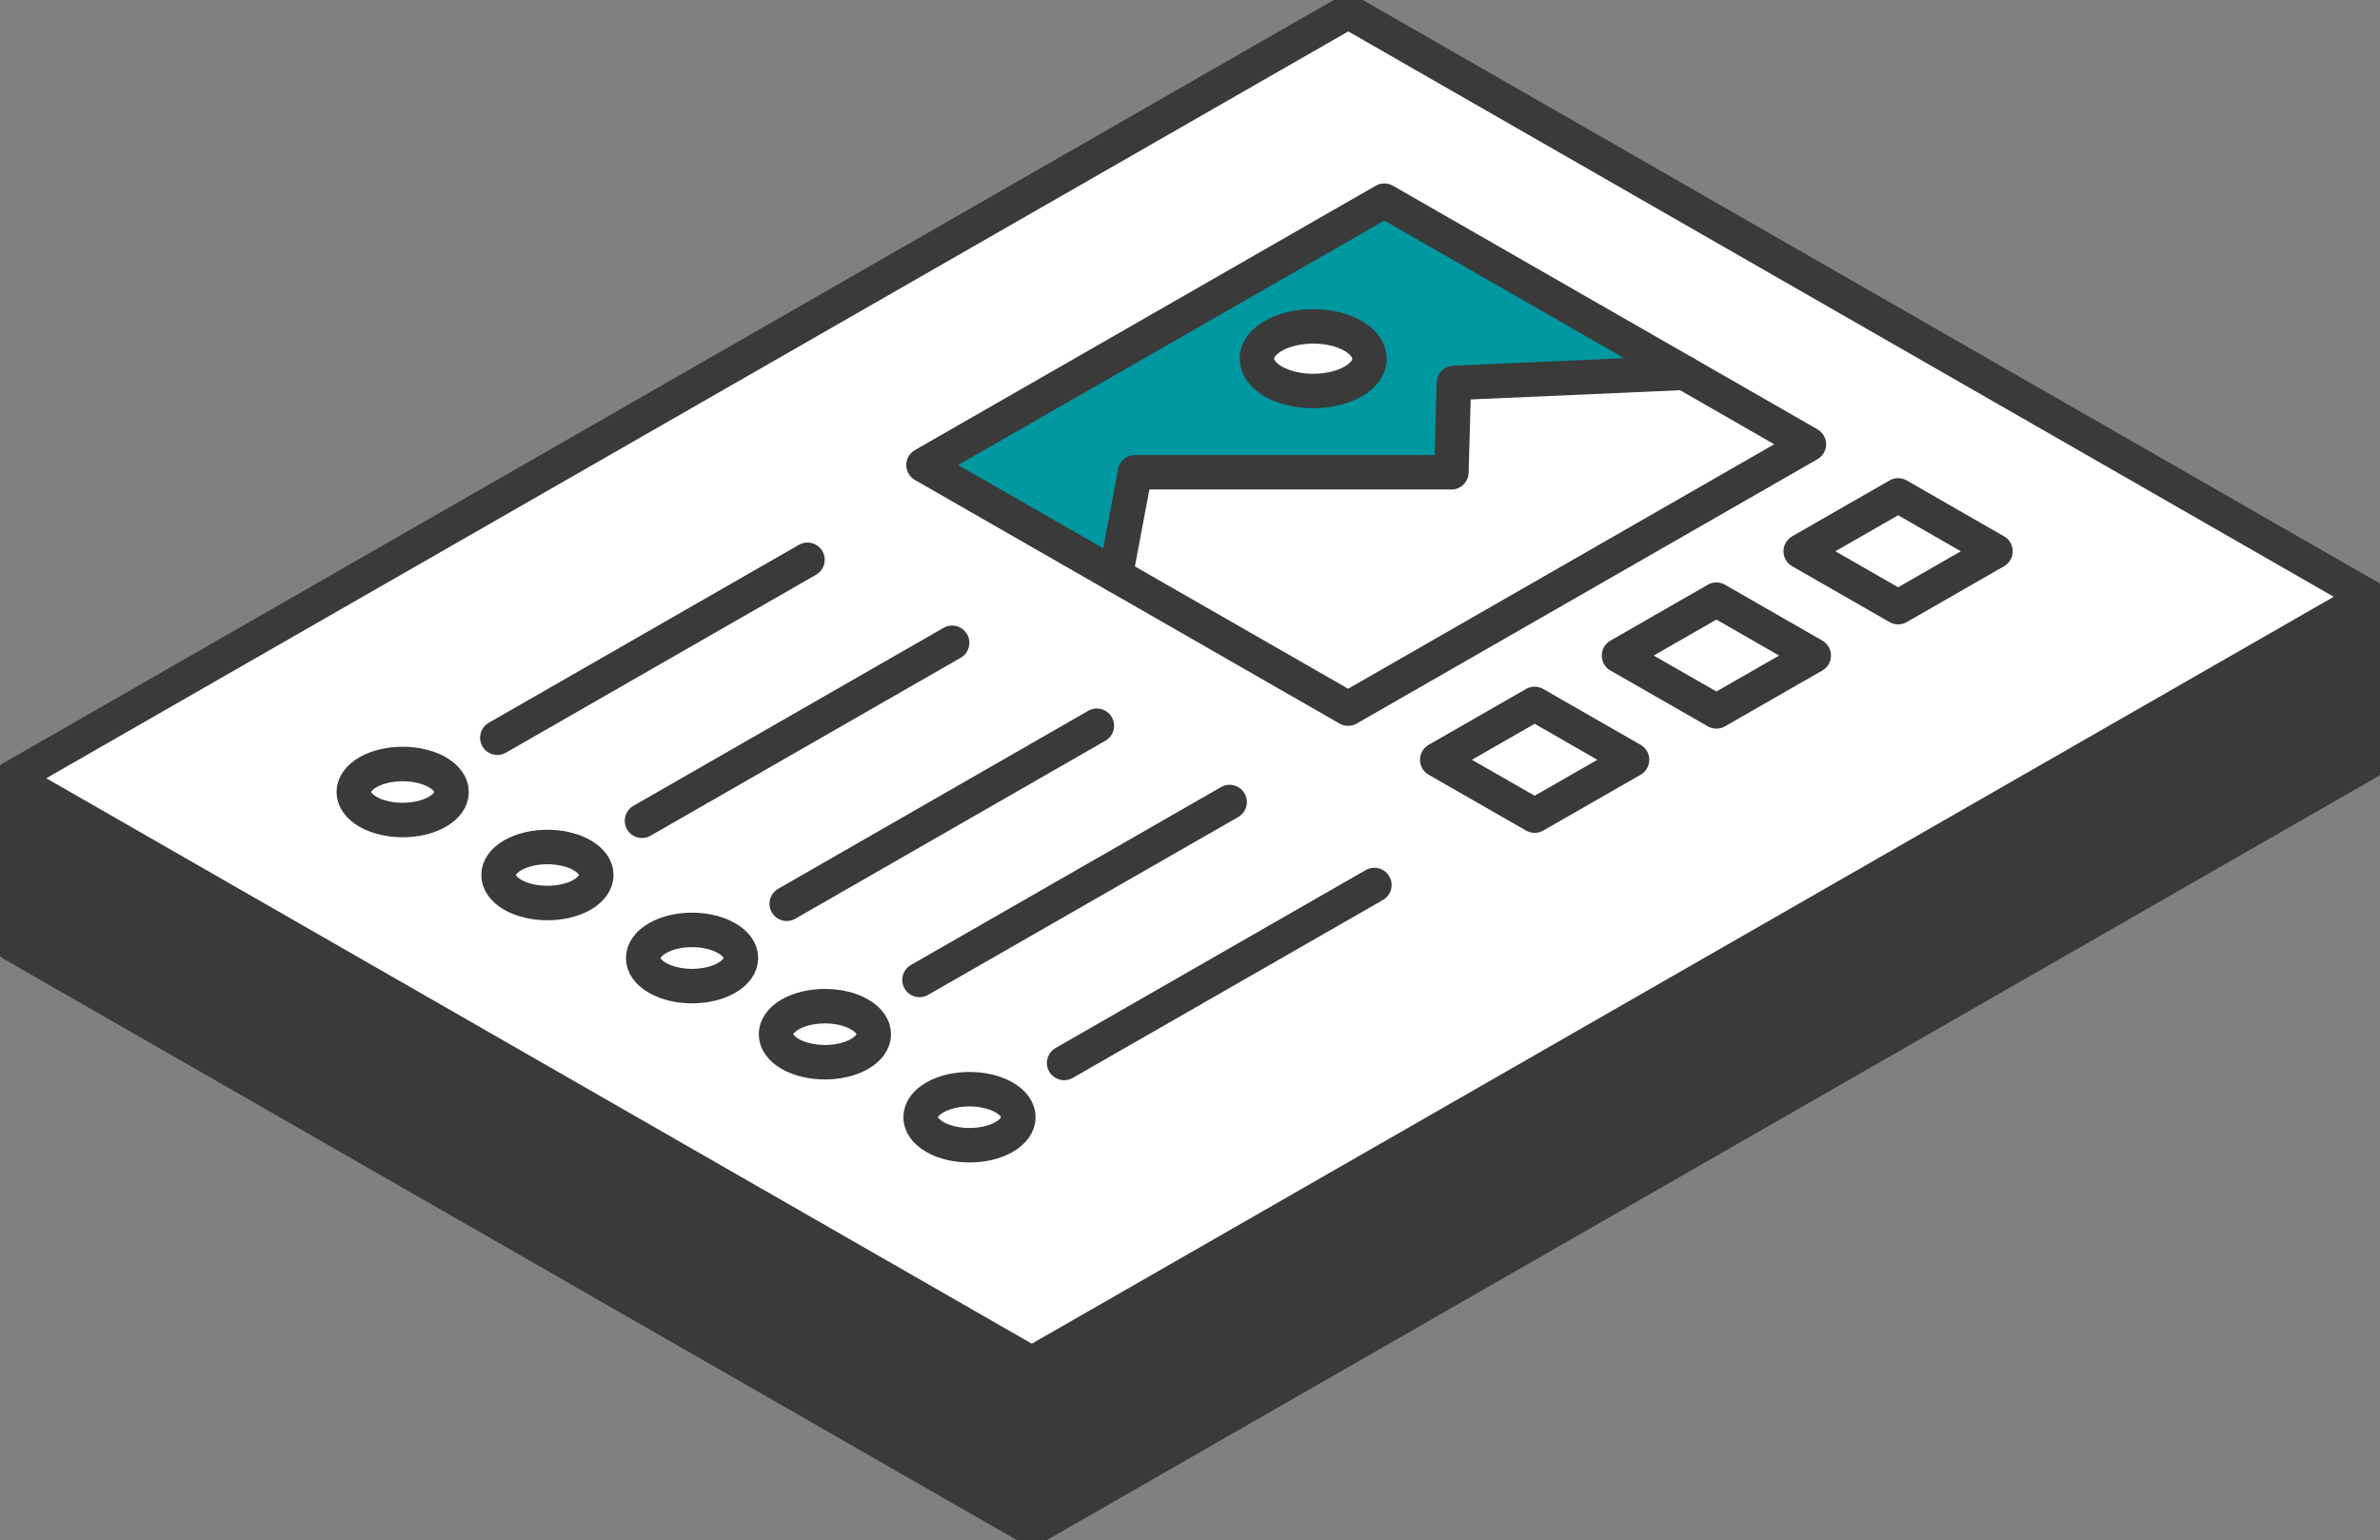 <svg width="207" height="134" viewBox="0 0 207 134" fill="none" xmlns="http://www.w3.org/2000/svg">
<rect x="0" y="0" width="207" height="134" fill="#808080" stroke="none"/>
<g id="lineart" clip-path="url(#clip0_701_5710)">
<g id="dasboard">
<g id="Group">
<path id="Vector" d="M205.992 51.915V66.291L89.742 132.997V118.621L205.992 51.915Z" fill="#3A3A3A"/>
<path id="Vector_2" d="M205.991 51.915L89.741 118.621L1.01 67.702L117.266 1.003L205.991 51.915ZM165.091 52.818L173.555 47.956L165.091 43.095L156.62 47.956L165.091 52.818ZM149.279 61.885L157.743 57.03L149.279 52.176L140.808 57.03L149.279 61.885ZM117.253 61.644L157.326 38.649L120.395 17.459L80.315 40.454L117.246 61.644H117.253ZM133.475 70.952L141.946 66.097L133.475 61.236L125.004 66.097L133.475 70.952ZM87.333 98.915C88.995 97.959 88.995 96.414 87.333 95.465C85.677 94.515 82.986 94.515 81.324 95.465C79.662 96.414 79.662 97.966 81.324 98.915C82.986 99.865 85.677 99.865 87.333 98.915ZM74.751 91.694C76.413 90.744 76.413 89.2 74.751 88.243C73.096 87.294 70.404 87.294 68.736 88.243C67.081 89.2 67.081 90.744 68.736 91.694C70.404 92.643 73.096 92.643 74.751 91.694ZM63.199 85.067C64.86 84.111 64.854 82.573 63.199 81.617C61.537 80.661 58.845 80.654 57.184 81.617C55.528 82.566 55.528 84.111 57.184 85.067C58.845 86.023 61.537 86.023 63.199 85.067ZM50.617 77.852C52.279 76.889 52.272 75.352 50.617 74.402C48.955 73.453 46.264 73.453 44.602 74.402C42.947 75.352 42.947 76.896 44.602 77.852C46.257 78.802 48.955 78.802 50.617 77.852ZM38.035 70.631C39.697 69.681 39.697 68.137 38.035 67.18C36.373 66.231 33.682 66.231 32.02 67.18C30.365 68.13 30.365 69.681 32.02 70.631C33.682 71.58 36.373 71.58 38.035 70.631Z" fill="white"/>
<path id="Vector_3" d="M173.554 47.957L165.09 52.818L156.619 47.957L165.09 43.096L173.554 47.957Z" fill="white"/>
<path id="Vector_4" d="M157.749 57.03L149.285 61.885L140.814 57.03L149.285 52.169L157.749 57.03Z" fill="white"/>
<path id="Vector_5" d="M157.327 38.648L117.253 61.644L97.035 50.042L98.724 41.082H126.236L126.451 33.312L146.494 32.43L157.327 38.648Z" fill="white"/>
<path id="Vector_6" d="M146.493 32.431L126.443 33.313L126.234 41.09H98.723L97.027 50.05L80.314 40.461L120.394 17.466L146.493 32.437V32.431ZM117.683 33.186C119.594 32.09 119.587 30.311 117.683 29.214C115.772 28.118 112.664 28.118 110.76 29.214C108.842 30.311 108.849 32.096 110.76 33.193C112.67 34.289 115.772 34.289 117.69 33.193L117.683 33.186Z" fill="#0098A0"/>
<path id="Vector_7" d="M141.946 66.097L133.475 70.952L125.004 66.097L133.475 61.236L141.946 66.097Z" fill="white"/>
<path id="Vector_8" d="M117.676 29.213C119.587 30.31 119.587 32.089 117.676 33.185C115.759 34.282 112.65 34.282 110.746 33.185C108.835 32.089 108.829 30.31 110.746 29.207C112.657 28.11 115.759 28.117 117.669 29.207L117.676 29.213Z" fill="white"/>
<path id="Vector_9" d="M89.741 118.621V132.997L1.01 82.085V67.702L89.741 118.621Z" fill="#3A3A3A"/>
<path id="Vector_10" d="M87.333 95.465C88.995 96.415 88.995 97.959 87.333 98.915C85.678 99.865 82.986 99.865 81.325 98.915C79.663 97.966 79.663 96.415 81.325 95.465C82.986 94.516 85.678 94.516 87.333 95.465Z" fill="white"/>
<path id="Vector_11" d="M74.751 88.243C76.412 89.2 76.412 90.744 74.751 91.694C73.095 92.643 70.404 92.643 68.736 91.694C67.08 90.744 67.08 89.2 68.736 88.243C70.404 87.294 73.095 87.294 74.751 88.243Z" fill="white"/>
<path id="Vector_12" d="M63.206 81.617C64.861 82.567 64.868 84.105 63.206 85.067C61.544 86.024 58.852 86.024 57.191 85.067C55.535 84.118 55.535 82.573 57.191 81.617C58.852 80.654 61.544 80.661 63.206 81.617Z" fill="white"/>
<path id="Vector_13" d="M50.618 74.396C52.273 75.345 52.28 76.883 50.618 77.846C48.956 78.796 46.258 78.796 44.603 77.846C42.947 76.89 42.947 75.345 44.603 74.396C46.264 73.446 48.956 73.446 50.618 74.396Z" fill="white"/>
<path id="Vector_14" d="M38.036 67.174C39.697 68.13 39.697 69.675 38.036 70.624C36.374 71.574 33.682 71.574 32.021 70.624C30.366 69.675 30.366 68.124 32.021 67.174C33.682 66.225 36.374 66.225 38.036 67.174Z" fill="white"/>
</g>
<g id="Group_2">
<path id="Vector_15" d="M1.01 67.702L117.266 1.003L205.991 51.915L89.741 118.621L1.01 67.702Z" stroke="#3A3A3A" stroke-width="3" stroke-linecap="round" stroke-linejoin="round"/>
<path id="Vector_16" d="M89.742 118.621V132.997" stroke="#3A3A3A" stroke-width="3" stroke-linecap="round" stroke-linejoin="round"/>
<path id="Vector_17" d="M1.01 67.702V82.085L89.741 132.997L205.991 66.291V51.915" stroke="#3A3A3A" stroke-width="3" stroke-linecap="round" stroke-linejoin="round"/>
<path id="Vector_18" d="M146.494 32.43L157.327 38.649L117.253 61.644L80.322 40.454L120.402 17.459L146.494 32.43Z" stroke="#3A3A3A" stroke-width="3" stroke-linecap="round" stroke-linejoin="round"/>
<path id="Vector_19" d="M97.035 50.042L98.724 41.082H126.236L126.451 33.312L146.494 32.43" stroke="#3A3A3A" stroke-width="3" stroke-linecap="round" stroke-linejoin="round"/>
<path id="Vector_20" d="M117.677 29.214C115.767 28.117 112.658 28.117 110.754 29.214C108.836 30.311 108.843 32.096 110.754 33.193C112.665 34.289 115.767 34.289 117.684 33.193C119.595 32.096 119.588 30.317 117.684 29.221L117.677 29.214Z" stroke="#3A3A3A" stroke-width="3" stroke-linecap="round" stroke-linejoin="round"/>
<path id="Vector_21" d="M32.013 67.174C33.675 66.225 36.366 66.225 38.028 67.174C39.69 68.13 39.69 69.675 38.028 70.624C36.366 71.574 33.675 71.574 32.013 70.624C30.358 69.675 30.358 68.124 32.013 67.174Z" stroke="#3A3A3A" stroke-width="3" stroke-linecap="round" stroke-linejoin="round"/>
<path id="Vector_22" d="M44.603 74.396C46.264 73.446 48.956 73.446 50.618 74.396C52.273 75.345 52.28 76.883 50.618 77.846C48.956 78.796 46.258 78.796 44.603 77.846C42.947 76.89 42.947 75.345 44.603 74.396Z" stroke="#3A3A3A" stroke-width="3" stroke-linecap="round" stroke-linejoin="round"/>
<path id="Vector_23" d="M57.183 81.617C58.845 80.654 61.536 80.661 63.198 81.617C64.853 82.567 64.86 84.105 63.198 85.067C61.536 86.024 58.845 86.024 57.183 85.067C55.528 84.118 55.528 82.573 57.183 81.617Z" stroke="#3A3A3A" stroke-width="3" stroke-linecap="round" stroke-linejoin="round"/>
<path id="Vector_24" d="M43.256 64.178L70.229 48.698" stroke="#3A3A3A" stroke-width="3" stroke-linecap="round" stroke-linejoin="round"/>
<path id="Vector_25" d="M55.838 71.4L82.811 55.92" stroke="#3A3A3A" stroke-width="3" stroke-linecap="round" stroke-linejoin="round"/>
<path id="Vector_26" d="M68.426 78.621L95.399 63.135" stroke="#3A3A3A" stroke-width="3" stroke-linecap="round" stroke-linejoin="round"/>
<path id="Vector_27" d="M68.736 88.243C70.404 87.294 73.095 87.294 74.751 88.243C76.412 89.2 76.412 90.744 74.751 91.694C73.095 92.643 70.404 92.643 68.736 91.694C67.08 90.744 67.08 89.2 68.736 88.243Z" stroke="#3A3A3A" stroke-width="3" stroke-linecap="round" stroke-linejoin="round"/>
<path id="Vector_28" d="M81.317 95.465C82.979 94.516 85.67 94.516 87.325 95.465C88.987 96.415 88.987 97.959 87.325 98.915C85.67 99.865 82.979 99.865 81.317 98.915C79.655 97.966 79.655 96.415 81.317 95.465Z" stroke="#3A3A3A" stroke-width="3" stroke-linecap="round" stroke-linejoin="round"/>
<path id="Vector_29" d="M79.973 85.247L106.946 69.774" stroke="#3A3A3A" stroke-width="3" stroke-linecap="round" stroke-linejoin="round"/>
<path id="Vector_30" d="M92.555 92.47L119.535 76.99" stroke="#3A3A3A" stroke-width="3" stroke-linecap="round" stroke-linejoin="round"/>
<path id="Vector_31" d="M141.946 66.097L133.475 70.952L125.004 66.097L133.475 61.236L141.946 66.097Z" stroke="#3A3A3A" stroke-width="3" stroke-linecap="round" stroke-linejoin="round"/>
<path id="Vector_32" d="M157.749 57.03L149.285 61.885L140.814 57.03L149.285 52.169L157.749 57.03Z" stroke="#3A3A3A" stroke-width="3" stroke-linecap="round" stroke-linejoin="round"/>
<path id="Vector_33" d="M173.554 47.957L165.09 52.818L156.619 47.957L165.09 43.096L173.554 47.957Z" stroke="#3A3A3A" stroke-width="3" stroke-linecap="round" stroke-linejoin="round"/>
</g>
</g>
</g>
<defs>
<clipPath id="clip0_701_5710">
<rect width="207" height="134" fill="white"/>
</clipPath>
</defs>
</svg>
